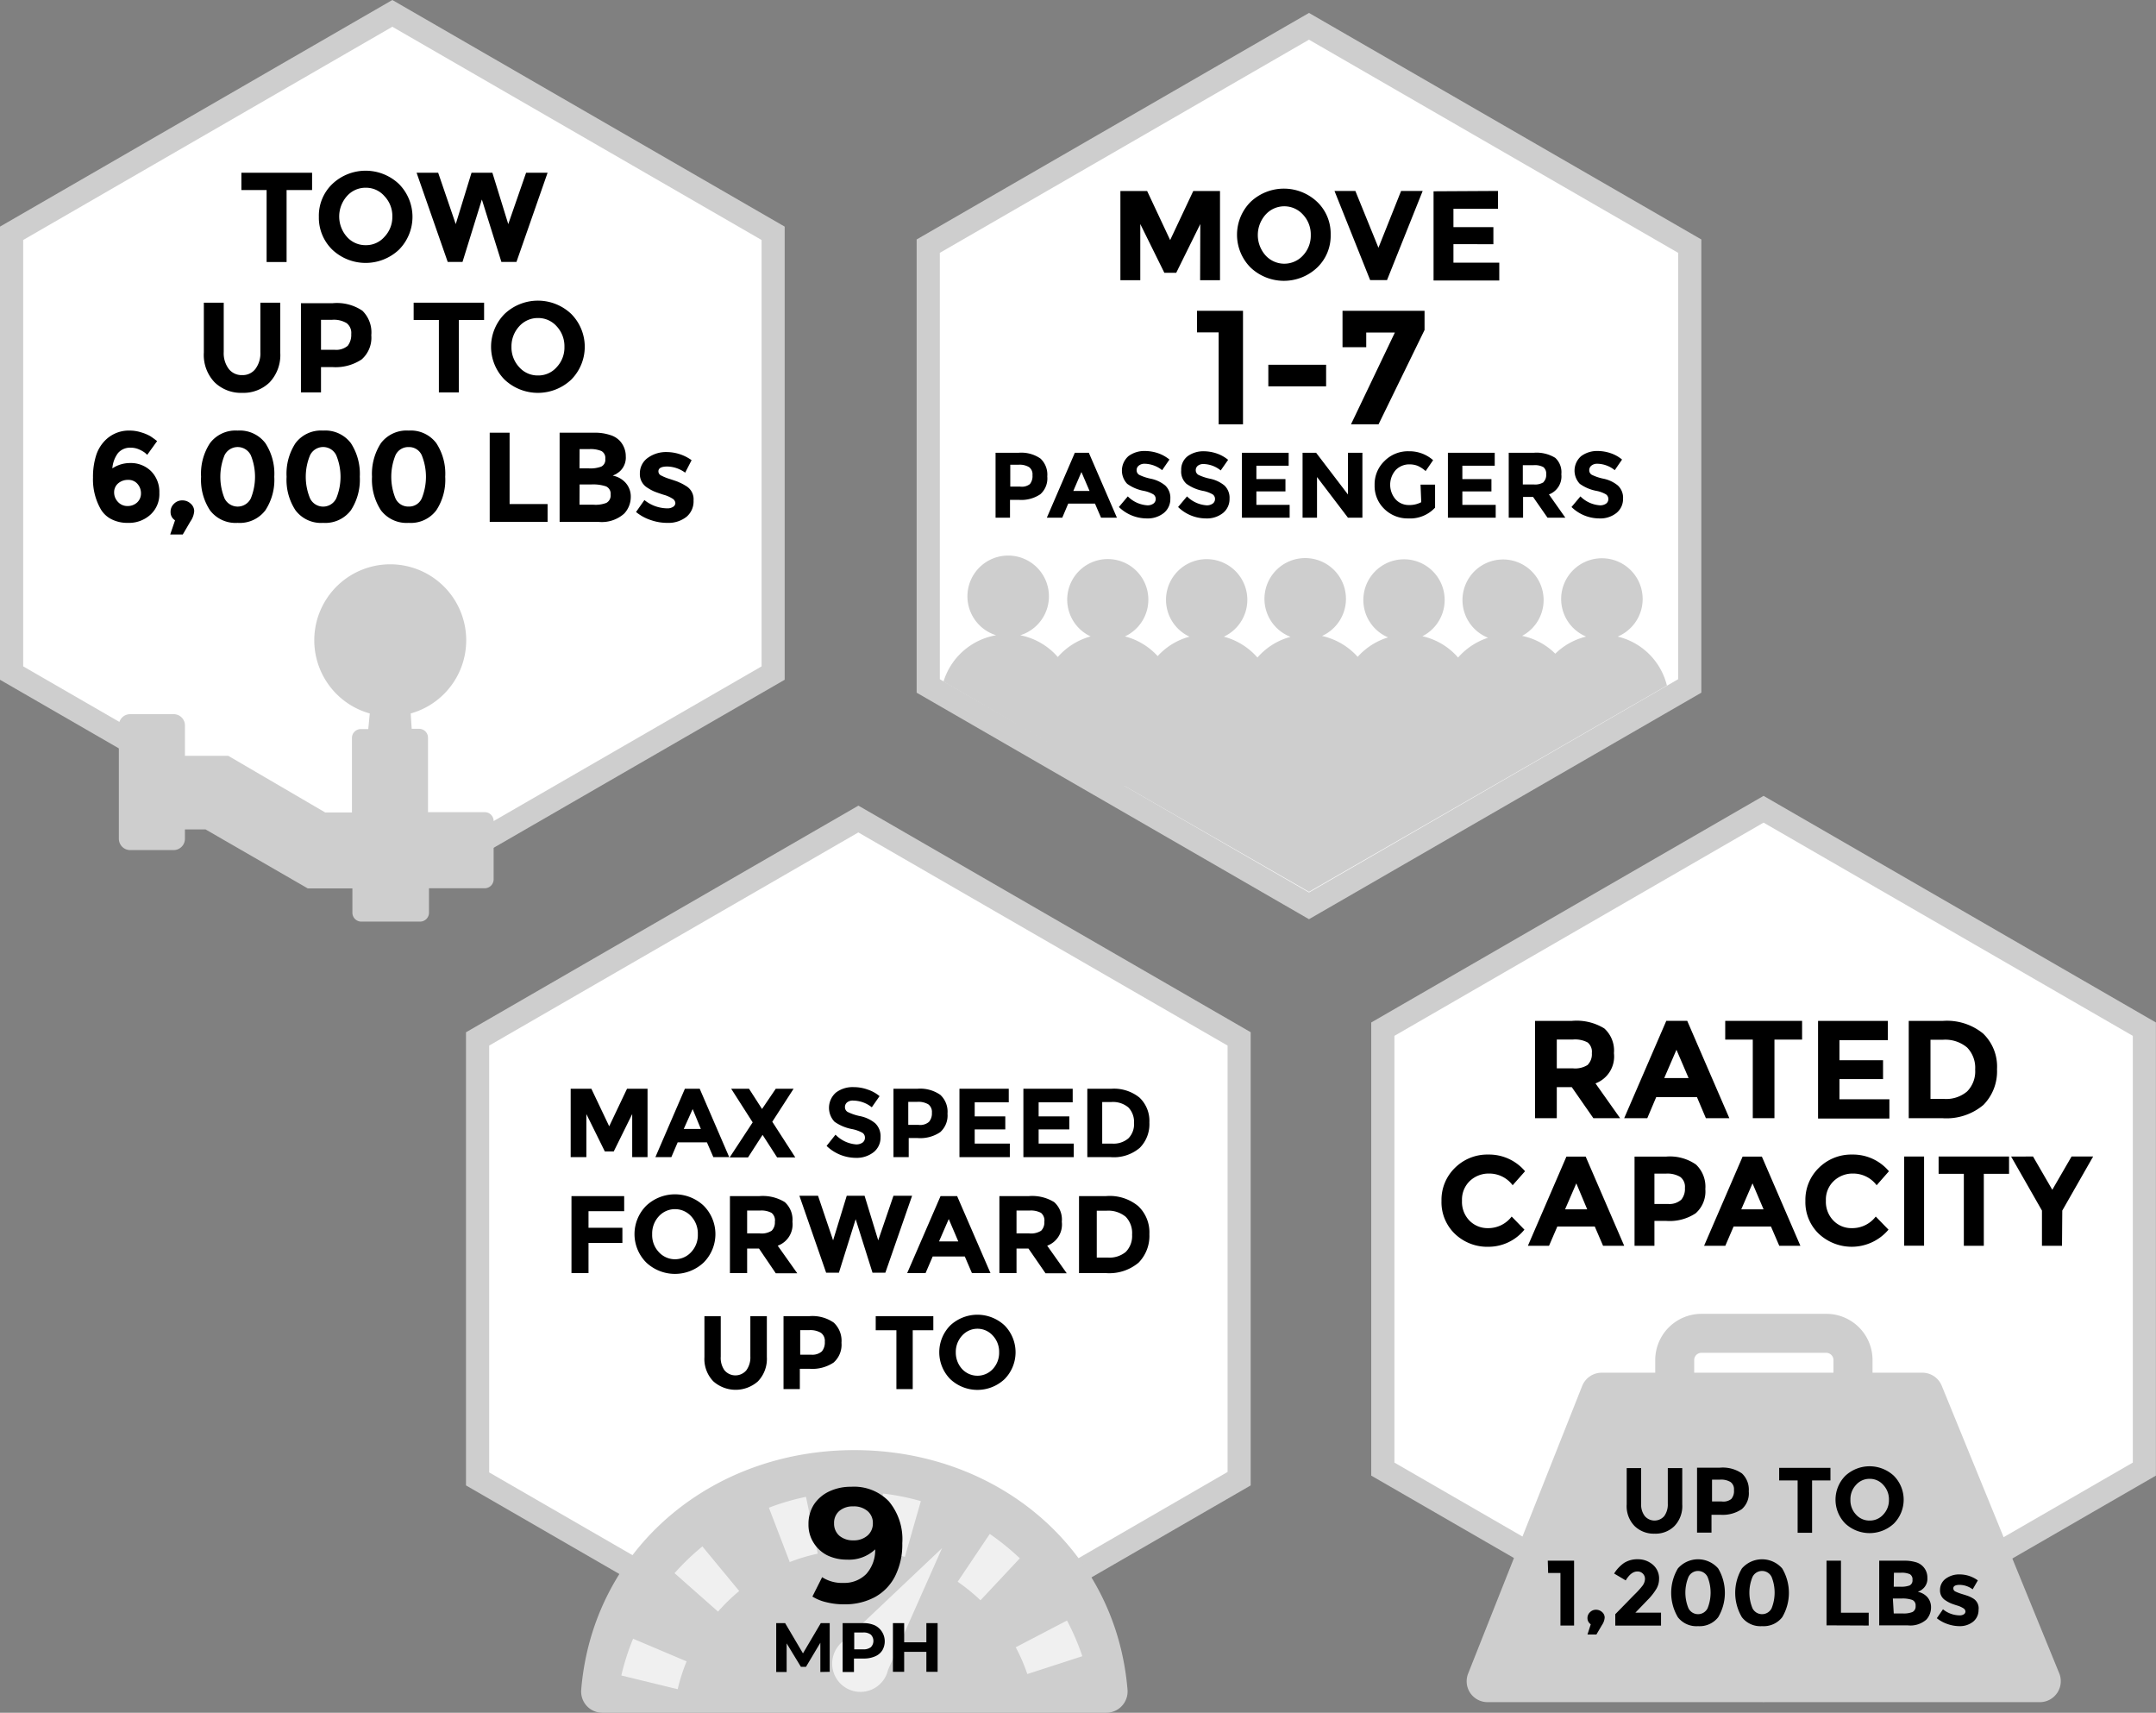 <svg id="Layer_1" data-name="Layer 1" xmlns="http://www.w3.org/2000/svg" viewBox="0 0 241.79 192.05"><rect x="0" y="0" width="241.79" height="192.05" fill="#808080" stroke="none"/><defs><style>.cls-1{fill:#fff;}.cls-2{fill:#cecece;}.cls-3{opacity:0.7;}</style></defs><path d="M100.42,169.86a6.65,6.65,0,0,1,1.51,4.69,7.91,7.91,0,0,1-.81,3.71,5.42,5.42,0,0,1-2.29,2.35,6.92,6.92,0,0,1-3.4.8,8.27,8.27,0,0,1-2-.22,5.07,5.07,0,0,1-1.58-.65L93,178.37a4.08,4.08,0,0,0,2.38.64,3.45,3.45,0,0,0,2.57-1,4,4,0,0,0,1-2.75,4.29,4.29,0,0,1-3.17,1.14,5,5,0,0,1-2.22-.49A3.82,3.82,0,0,1,92,174.56a3.76,3.76,0,0,1-.59-2.09,4,4,0,0,1,.64-2.24,4.19,4.19,0,0,1,1.74-1.48,5.6,5.6,0,0,1,2.45-.52A5.43,5.43,0,0,1,100.42,169.86ZM98,173.7A1.86,1.86,0,0,0,98,171a2.37,2.37,0,0,0-1.63-.53,2.29,2.29,0,0,0-1.54.51,1.75,1.75,0,0,0-.59,1.39,1.78,1.78,0,0,0,.59,1.39,2.3,2.3,0,0,0,1.58.52A2.27,2.27,0,0,0,98,173.7Z"/><path d="M92.76,189v-3.28l-1.6,2.7h-.57L89,185.79V189H87.79v-5.46h1l2,3.39,2-3.39h1L94,189Z"/><path d="M98.87,183.78a1.86,1.86,0,0,1,.82.69,1.9,1.9,0,0,1,.29,1.05,1.92,1.92,0,0,1-.29,1,1.86,1.86,0,0,1-.82.69,3.08,3.08,0,0,1-1.26.23h-1.1V189H95.24v-5.46h2.37A3.08,3.08,0,0,1,98.87,183.78Zm-.47,2.44a.85.85,0,0,0,.3-.7.87.87,0,0,0-.3-.71,1.32,1.32,0,0,0-.86-.24h-1v1.89h1A1.32,1.32,0,0,0,98.4,186.22Z"/><path d="M105.89,183.54V189h-1.27v-2.24h-2.48V189h-1.26v-5.46h1.26v2.15h2.48v-2.15Z"/><polygon class="cls-1" points="155.08 164.71 155.08 115.4 197.78 90.74 240.49 115.4 240.49 164.71 197.78 189.36 155.08 164.71"/><path class="cls-2" d="M197.78,92.24l41.41,23.91V164l-41.41,23.9L156.38,164V116.15l41.4-23.91m0-3-44,25.41v50.81l44,25.4,44-25.4V114.65l-44-25.41Z"/><path d="M181,118.09a3.22,3.22,0,0,1-2.07,3.39l2.76,3.9h-3l-2.42-3.48h-1.68v3.48h-2.44V114.47h4.14a5.94,5.94,0,0,1,3.63.85A3.34,3.34,0,0,1,181,118.09Zm-2.93,1.29a1.66,1.66,0,0,0,.45-1.29,1.34,1.34,0,0,0-.47-1.2,3,3,0,0,0-1.64-.33h-1.82v3.23h1.78A2.61,2.61,0,0,0,178.1,119.38Z"/><path d="M191.31,125.38l-1-2.36h-4.57l-1,2.36h-2.59l4.72-10.91h2.35l4.72,10.91Zm-3.3-7.67-1.37,3.17h2.73Z"/><path d="M199,116.57v8.81h-2.43v-8.81h-3.09v-2.1h8.62v2.1Z"/><path d="M211.72,114.47v2.16h-5.43v2.25h4.89V121h-4.89v2.26h5.6v2.16h-8V114.47Z"/><path d="M222.4,115.89a5.14,5.14,0,0,1,1.56,4,5.36,5.36,0,0,1-1.52,4,6.42,6.42,0,0,1-4.64,1.49h-3.74V114.47h3.86A6.41,6.41,0,0,1,222.4,115.89Zm-1.79,6.49a3.19,3.19,0,0,0,.9-2.45,3.26,3.26,0,0,0-.9-2.47,3.81,3.81,0,0,0-2.75-.87H216.5v6.63H218A3.62,3.62,0,0,0,220.61,122.38Z"/><path d="M166.84,137.71a3.29,3.29,0,0,0,2.69-1.3l1.43,1.47a5.19,5.19,0,0,1-4,1.92,5.25,5.25,0,0,1-3.81-1.46,4.91,4.91,0,0,1-1.49-3.68,5,5,0,0,1,1.52-3.72,5.15,5.15,0,0,1,3.73-1.48,5.28,5.28,0,0,1,4.12,1.87l-1.39,1.57a3.27,3.27,0,0,0-2.63-1.31,3.08,3.08,0,0,0-2.16.82,2.89,2.89,0,0,0-.89,2.22,3,3,0,0,0,.84,2.24A2.82,2.82,0,0,0,166.84,137.71Z"/><path d="M179.78,139.69l-.93-2.16h-4.2l-.93,2.16h-2.37l4.32-10h2.16l4.32,10Zm-3-7-1.26,2.91H178Z"/><path d="M190.2,130.58a3.42,3.42,0,0,1,1.05,2.75,3.26,3.26,0,0,1-1.08,2.71,5.27,5.27,0,0,1-3.3.86h-1.33v2.79h-2.23v-10h3.53A5.12,5.12,0,0,1,190.2,130.58Zm-1.64,3.93a1.9,1.9,0,0,0,.4-1.31,1.38,1.38,0,0,0-.52-1.23,2.81,2.81,0,0,0-1.62-.37h-1.28V135h1.51A2,2,0,0,0,188.56,134.51Z"/><path d="M199.54,139.69l-.93-2.16h-4.19l-.93,2.16h-2.38l4.32-10h2.16l4.32,10Zm-3-7-1.26,2.91h2.5Z"/><path d="M207.67,137.71a3.3,3.3,0,0,0,2.69-1.3l1.43,1.47a5.4,5.4,0,0,1-7.82.46,4.91,4.91,0,0,1-1.5-3.68,5,5,0,0,1,1.52-3.72,5.15,5.15,0,0,1,3.73-1.48,5.27,5.27,0,0,1,4.12,1.87l-1.38,1.57a3.28,3.28,0,0,0-2.64-1.31,3.06,3.06,0,0,0-2.15.82,2.86,2.86,0,0,0-.9,2.22,3,3,0,0,0,.85,2.24A2.78,2.78,0,0,0,207.67,137.71Z"/><path d="M213.55,129.68h2.23v10h-2.23Z"/><path d="M222.48,131.62v8.07h-2.24v-8.07h-2.83v-1.94h7.9v1.94Z"/><path d="M231.25,139.69H229v-3.95l-3.46-6.06H228l2.16,3.73,2.16-3.73h2.42l-3.46,6.06Z"/><path class="cls-2" d="M230.94,187.63l-13.18-32.25a2.35,2.35,0,0,0-2.17-1.46H210V152.5a5.18,5.18,0,0,0-5.18-5.18h-14a5.19,5.19,0,0,0-5.19,5.18v1.42h-6a2.36,2.36,0,0,0-2.19,1.48l-12.79,32.25a2.34,2.34,0,0,0,2.18,3.21h62A2.35,2.35,0,0,0,230.94,187.63ZM190,152.5a.81.81,0,0,1,.81-.81h14a.82.82,0,0,1,.81.81v1.42H190Z"/><path d="M184.46,170a1.44,1.44,0,0,0,2.18,0,2.22,2.22,0,0,0,.4-1.38v-4h1.62v4.07a3.22,3.22,0,0,1-.88,2.43,3,3,0,0,1-2.23.85,3.07,3.07,0,0,1-2.24-.86,3.18,3.18,0,0,1-.88-2.42v-4.07h1.62v4A2.1,2.1,0,0,0,184.46,170Z"/><path d="M195.36,165.22a2.49,2.49,0,0,1,.76,2,2.36,2.36,0,0,1-.78,2,3.82,3.82,0,0,1-2.4.63h-1v2h-1.62v-7.28h2.57A3.77,3.77,0,0,1,195.36,165.22Zm-1.2,2.86a1.35,1.35,0,0,0,.3-1,1,1,0,0,0-.38-.9,2.08,2.08,0,0,0-1.18-.27H192v2.45h1.09A1.43,1.43,0,0,0,194.16,168.08Z"/><path d="M203.22,166v5.87H201.6V166h-2.07v-1.41h5.75V166Z"/><path d="M212.39,170.84a4,4,0,0,1-5.44,0,3.81,3.81,0,0,1,0-5.36,4,4,0,0,1,5.44,0,3.81,3.81,0,0,1,0,5.36Zm-.55-2.67a2.35,2.35,0,0,0-.63-1.66,2,2,0,0,0-1.53-.69,2,2,0,0,0-1.54.69,2.34,2.34,0,0,0-.62,1.66,2.32,2.32,0,0,0,.62,1.65,2,2,0,0,0,1.54.68,2,2,0,0,0,1.53-.68A2.33,2.33,0,0,0,211.84,168.17Z"/><path d="M173.58,175h2.95v7.27H175v-5.89h-1.38Z"/><path d="M178.4,182.13a.82.82,0,0,1-.37-.68.89.89,0,0,1,.29-.68.92.92,0,0,1,.67-.27,1,1,0,0,1,.68.26.82.82,0,0,1,.29.61,1.68,1.68,0,0,1-.3.84l-.63,1.07h-1Z"/><path d="M184.2,177.81a1.34,1.34,0,0,0,.28-.75.82.82,0,0,0-.86-.85c-.46,0-.89.32-1.3,1l-1.3-.77a4,4,0,0,1,1.12-1.19,2.75,2.75,0,0,1,1.55-.41,2.51,2.51,0,0,1,1.66.6,2,2,0,0,1,.71,1.63,2.18,2.18,0,0,1-.29,1.07,6.72,6.72,0,0,1-1.05,1.32l-1.32,1.37h2.88v1.45h-5.13V181l2.13-2.18A9.13,9.13,0,0,0,184.2,177.81Z"/><path d="M190.43,182.34a2.63,2.63,0,0,1-2.26-1,5.36,5.36,0,0,1,0-5.47,3,3,0,0,1,4.52,0,5.36,5.36,0,0,1,0,5.47A2.64,2.64,0,0,1,190.43,182.34Zm-1.07-5.52a4.6,4.6,0,0,0,0,3.52,1.2,1.2,0,0,0,2.14,0,4.73,4.73,0,0,0,0-3.52,1.19,1.19,0,0,0-2.14,0Z"/><path d="M197.61,182.34a2.63,2.63,0,0,1-2.26-1,5.36,5.36,0,0,1,0-5.47,3,3,0,0,1,4.52,0,5.36,5.36,0,0,1,0,5.47A2.64,2.64,0,0,1,197.61,182.34Zm-1.07-5.52a4.6,4.6,0,0,0,0,3.52,1.2,1.2,0,0,0,2.14,0,4.73,4.73,0,0,0,0-3.52,1.19,1.19,0,0,0-2.14,0Z"/><path d="M204.84,182.25V175h1.62v5.83h3.11v1.44Z"/><path d="M213.94,182.25h-3.19V175h2.83a4.36,4.36,0,0,1,1.28.17,1.77,1.77,0,0,1,1.29,1.75,1.47,1.47,0,0,1-.55,1.27,1.21,1.21,0,0,1-.26.18l-.26.12a1.94,1.94,0,0,1,1.08.61,1.7,1.7,0,0,1,.4,1.15,2,2,0,0,1-.52,1.35A2.71,2.71,0,0,1,213.94,182.25Zm-1.56-4.33h.77a2.76,2.76,0,0,0,1-.14.62.62,0,0,0,.33-.63.65.65,0,0,0-.3-.64,2.28,2.28,0,0,0-1-.16h-.78Zm0,3h1.11a2.6,2.6,0,0,0,1-.17.69.69,0,0,0,.34-.68.65.65,0,0,0-.37-.67,3.31,3.31,0,0,0-1.18-.16h-1Z"/><path d="M221.89,180.51a1.67,1.67,0,0,1-.61,1.33,2.38,2.38,0,0,1-1.55.5,4.15,4.15,0,0,1-1.3-.23,4,4,0,0,1-1.22-.66l.69-1a3,3,0,0,0,1.86.68.83.83,0,0,0,.48-.12.37.37,0,0,0,.18-.32.45.45,0,0,0-.24-.36,2.67,2.67,0,0,0-.71-.31c-.31-.1-.55-.18-.71-.25a3.66,3.66,0,0,1-.56-.31,1.29,1.29,0,0,1-.63-1.17,1.55,1.55,0,0,1,.62-1.26,2.54,2.54,0,0,1,1.62-.49,3.46,3.46,0,0,1,2,.67l-.58,1a2.52,2.52,0,0,0-1.45-.5q-.72,0-.72.39a.39.39,0,0,0,.22.35,5.4,5.4,0,0,0,.76.29c.36.11.61.19.76.25a3.54,3.54,0,0,1,.54.28A1.28,1.28,0,0,1,221.89,180.51Z"/><polygon class="cls-1" points="104.09 76.91 104.09 27.6 146.8 2.95 189.5 27.6 189.5 76.91 146.8 101.57 104.09 76.91"/><path class="cls-2" d="M146.8,4.45l41.4,23.9V76.16l-41.4,23.91L105.4,76.16V28.35l41.4-23.9m0-3-44,25.4V77.67l44,25.4,44-25.4V26.85l-44-25.4Z"/><path d="M134.61,25.12l-2.7,5.47h-1.33l-2.7-5.47v6.3h-2.23v-10h3l2.58,5.5,2.59-5.5h3v10h-2.23Z"/><path d="M147.72,30a5.43,5.43,0,0,1-7.47,0,5.21,5.21,0,0,1,0-7.36,5.43,5.43,0,0,1,7.47,0,4.92,4.92,0,0,1,1.51,3.68A4.92,4.92,0,0,1,147.72,30ZM147,26.36a3.25,3.25,0,0,0-.86-2.28,2.82,2.82,0,0,0-4.22,0,3.44,3.44,0,0,0,0,4.55,2.84,2.84,0,0,0,4.22,0A3.24,3.24,0,0,0,147,26.36Z"/><path d="M154.59,27.78l2.54-6.37h2.42l-4,10h-1.89l-4-10H152Z"/><path d="M168,21.41v2h-5v2.06h4.48v1.91H163v2.07h5.14v2h-7.37v-10Z"/><path d="M134.24,34.85h5.16V47.58h-2.73V37.27h-2.43Z"/><path d="M142.24,43.32V40.9h6.48v2.42Z"/><path d="M150.56,38.93V34.85h9.2V37L154.6,47.58h-3.09l4.92-10.29h-3.21v1.64Z"/><path d="M116.69,51.42a2.47,2.47,0,0,1,.76,2,2.37,2.37,0,0,1-.78,2,3.82,3.82,0,0,1-2.4.63h-1v2h-1.62V50.77h2.57A3.77,3.77,0,0,1,116.69,51.42Zm-1.19,2.86a1.42,1.42,0,0,0,.29-1,1,1,0,0,0-.38-.9,2.06,2.06,0,0,0-1.18-.27h-.93v2.45h1.09A1.46,1.46,0,0,0,115.5,54.28Z"/><path d="M123.48,58.05l-.68-1.58h-3l-.67,1.58h-1.73l3.14-7.28h1.57l3.15,7.28Zm-2.2-5.12-.91,2.12h1.82Z"/><path d="M127.7,52.22a.62.62,0,0,0-.23.51.59.59,0,0,0,.28.51,5.45,5.45,0,0,0,1.32.44,3.72,3.72,0,0,1,1.61.76,1.9,1.9,0,0,1,.57,1.49,2,2,0,0,1-.73,1.59,2.9,2.9,0,0,1-1.93.61,4.48,4.48,0,0,1-3.11-1.28l1-1.19a3.4,3.4,0,0,0,2.17,1,1.12,1.12,0,0,0,.7-.19.62.62,0,0,0,.26-.52.61.61,0,0,0-.27-.52,3.46,3.46,0,0,0-1.07-.39,4.65,4.65,0,0,1-1.86-.79,2.16,2.16,0,0,1,.15-3.11,3,3,0,0,1,1.86-.57,4.67,4.67,0,0,1,1.46.25,4.13,4.13,0,0,1,1.27.71l-.82,1.19a3.23,3.23,0,0,0-2-.72A1,1,0,0,0,127.7,52.22Z"/><path d="M134.34,52.22a.63.63,0,0,0-.24.51.6.6,0,0,0,.29.51,5.45,5.45,0,0,0,1.32.44,3.72,3.72,0,0,1,1.61.76,1.9,1.9,0,0,1,.57,1.49,2,2,0,0,1-.73,1.59,2.9,2.9,0,0,1-1.93.61,4.48,4.48,0,0,1-3.11-1.28l1-1.19a3.44,3.44,0,0,0,2.18,1,1.12,1.12,0,0,0,.7-.19.62.62,0,0,0,.26-.52.61.61,0,0,0-.27-.52,3.55,3.55,0,0,0-1.08-.39,4.67,4.67,0,0,1-1.85-.79,1.83,1.83,0,0,1-.59-1.52,1.88,1.88,0,0,1,.74-1.59A3,3,0,0,1,135,50.6a4.67,4.67,0,0,1,1.46.25,4.13,4.13,0,0,1,1.27.71l-.83,1.19a3.18,3.18,0,0,0-2-.72A1,1,0,0,0,134.34,52.22Z"/><path d="M144.52,50.77v1.45H140.9v1.5h3.26V55.1H140.9v1.51h3.73v1.44h-5.35V50.77Z"/><path d="M151.17,50.77h1.62v7.28h-1.62l-3.47-4.56v4.56h-1.62V50.77h1.52l3.57,4.68Z"/><path d="M159.31,54.34h1.63v2.58a3.8,3.8,0,0,1-3,1.21,3.72,3.72,0,0,1-2.69-1.06,3.57,3.57,0,0,1-1.09-2.68,3.61,3.61,0,0,1,1.11-2.7A3.7,3.7,0,0,1,158,50.6a4,4,0,0,1,2.72,1l-.84,1.22a3.52,3.52,0,0,0-.9-.59,2.56,2.56,0,0,0-.89-.16,2.12,2.12,0,0,0-1.56.63,2.5,2.5,0,0,0,0,3.31,2,2,0,0,0,1.45.62,2.83,2.83,0,0,0,1.41-.32Z"/><path d="M167.63,50.77v1.45H164v1.5h3.26V55.1H164v1.51h3.74v1.44h-5.36V50.77Z"/><path d="M175.1,53.18a2.15,2.15,0,0,1-1.39,2.26l1.84,2.61h-2l-1.62-2.33h-1.12v2.33H169.2V50.77H172a4,4,0,0,1,2.42.57A2.19,2.19,0,0,1,175.1,53.18Zm-2,.87a1.11,1.11,0,0,0,.3-.86.93.93,0,0,0-.31-.81,2,2,0,0,0-1.09-.22h-1.22v2.16H172A1.76,1.76,0,0,0,173.14,54.05Z"/><path d="M178.46,52.22a.65.65,0,0,0-.23.51.58.58,0,0,0,.29.51,5.45,5.45,0,0,0,1.32.44,3.68,3.68,0,0,1,1.6.76,1.87,1.87,0,0,1,.58,1.49,2,2,0,0,1-.74,1.59,2.9,2.9,0,0,1-1.93.61,4.48,4.48,0,0,1-3.11-1.28l1-1.19a3.42,3.42,0,0,0,2.17,1,1.15,1.15,0,0,0,.71-.19.61.61,0,0,0,.25-.52.61.61,0,0,0-.27-.52,3.46,3.46,0,0,0-1.07-.39,4.65,4.65,0,0,1-1.86-.79,2.15,2.15,0,0,1,.16-3.11,3,3,0,0,1,1.86-.57,4.61,4.61,0,0,1,1.45.25,4,4,0,0,1,1.27.71l-.82,1.19a3.19,3.19,0,0,0-2-.72A1,1,0,0,0,178.46,52.22Z"/><path class="cls-2" d="M186.94,76.87a7.47,7.47,0,0,0-5.52-5.49,4.57,4.57,0,1,0-3.54,0,7.45,7.45,0,0,0-3.46,1.92,7.39,7.39,0,0,0-3.72-2,4.55,4.55,0,1,0-3.82.21,7.6,7.6,0,0,0-3.36,2.22,7.44,7.44,0,0,0-4-2.39,4.56,4.56,0,1,0-3.85.13,7.55,7.55,0,0,0-3.41,2.18,7.59,7.59,0,0,0-4-2.34,4.57,4.57,0,1,0-3.53.1,7.45,7.45,0,0,0-3.71,2.32,7.59,7.59,0,0,0-3.77-2.34,4.56,4.56,0,1,0-3.85,0,7.41,7.41,0,0,0-3.57,2.18,7.5,7.5,0,0,0-3.67-2.21,4.55,4.55,0,1,0-3.85,0,7.58,7.58,0,0,0-3.68,2.31,7.51,7.51,0,0,0-4.21-2.44,4.57,4.57,0,1,0-2.71,0,7.51,7.51,0,0,0-5.9,5.2l20.07,11.7h.23L146.8,100,168,87.79H168Z"/><polygon class="cls-1" points="53.56 165.8 53.56 116.49 96.26 91.83 138.97 116.49 138.97 165.8 96.26 190.46 53.56 165.8"/><path class="cls-2" d="M96.26,93.34l41.41,23.9v47.81L96.26,189l-41.4-23.9V117.24l41.4-23.9m0-3-44,25.41v50.81l44,25.41,44-25.41V115.74l-44-25.41Z"/><path class="cls-2" d="M95.81,162.6c-16.11,0-29.33,11.1-30.63,26.88a2.38,2.38,0,0,0,2.38,2.57h56.51a2.39,2.39,0,0,0,2.38-2.57C125.15,173.7,111.93,162.6,95.81,162.6Z"/><g class="cls-3"><path class="cls-1" d="M76,189.41l-6.32-1.54A26.54,26.54,0,0,1,71,183.75l6,2.54A20.39,20.39,0,0,0,76,189.41Zm39.21-1.7a19,19,0,0,0-1.3-3l5.75-3a26.86,26.86,0,0,1,1.72,4Zm-34.68-7-4.88-4.31a27.68,27.68,0,0,1,3.12-3l4.13,5A20.53,20.53,0,0,0,80.49,180.75Zm29.43-1.27a21.15,21.15,0,0,0-2.56-2.08L111,172a28.51,28.51,0,0,1,3.37,2.73Zm-21.4-4.31-2.33-6.07a26.41,26.41,0,0,1,4.16-1.22l1.32,6.37A20.29,20.29,0,0,0,88.52,175.17Zm12.92-.56a20.62,20.62,0,0,0-3.22-.64l.76-6.46a26.87,26.87,0,0,1,4.25.85Z"/></g><g class="cls-3"><path class="cls-1" d="M99.59,187.24l6.06-13.65L94.81,183.85a3.06,3.06,0,0,0-.9.86,3.17,3.17,0,1,0,5.68,2.53Z"/></g><path d="M70.9,124.92l-2.07,4.19h-1l-2.07-4.19v4.83H64v-7.67h2.32l2,4.21,2-4.21h2.3v7.67H70.9Z"/><path d="M80,129.75l-.72-1.66H76l-.71,1.66H73.5l3.31-7.67h1.66l3.31,7.67Zm-2.32-5.39-1,2.23H78.6Z"/><path d="M87,122.08H89l-2.39,3.7,2.58,4H87.15l-1.63-2.53-1.63,2.53H81.83l2.58-3.93L82,122.08h2l1.46,2.27Z"/><path d="M95,123.61a.67.67,0,0,0-.24.54.61.61,0,0,0,.3.53,5.64,5.64,0,0,0,1.39.47,3.85,3.85,0,0,1,1.7.8,2,2,0,0,1,.6,1.57,2.08,2.08,0,0,1-.77,1.67,3.09,3.09,0,0,1-2,.64,4.76,4.76,0,0,1-3.28-1.34l1-1.26a3.61,3.61,0,0,0,2.3,1.09,1.2,1.2,0,0,0,.73-.2.66.66,0,0,0,.27-.55.64.64,0,0,0-.28-.55,4,4,0,0,0-1.13-.41,5,5,0,0,1-2-.83,2.27,2.27,0,0,1,.17-3.28,3.1,3.1,0,0,1,2-.6,4.58,4.58,0,0,1,1.54.27,4.06,4.06,0,0,1,1.34.74l-.87,1.25a3.38,3.38,0,0,0-2.06-.75A1,1,0,0,0,95,123.61Z"/><path d="M105.46,122.77a2.58,2.58,0,0,1,.8,2.1,2.5,2.5,0,0,1-.82,2.08,4,4,0,0,1-2.53.66h-1v2.14h-1.71v-7.67h2.71A3.93,3.93,0,0,1,105.46,122.77Zm-1.26,3a1.44,1.44,0,0,0,.31-1,1.06,1.06,0,0,0-.4-.94,2.18,2.18,0,0,0-1.25-.28h-1v2.58H103A1.51,1.51,0,0,0,104.2,125.78Z"/><path d="M113.13,122.08v1.52h-3.82v1.58h3.43v1.46h-3.43v1.59h3.94v1.52H107.6v-7.67Z"/><path d="M120.3,122.08v1.52h-3.82v1.58h3.44v1.46h-3.44v1.59h3.94v1.52h-5.65v-7.67Z"/><path d="M127.8,123.08a3.6,3.6,0,0,1,1.1,2.79,3.76,3.76,0,0,1-1.07,2.83,4.48,4.48,0,0,1-3.26,1.05h-2.63v-7.67h2.71A4.54,4.54,0,0,1,127.8,123.08Zm-1.25,4.56a2.28,2.28,0,0,0,.63-1.72,2.36,2.36,0,0,0-.63-1.74,2.7,2.7,0,0,0-1.94-.61h-1v4.66h1.09A2.55,2.55,0,0,0,126.55,127.64Z"/><path d="M70,134.12v1.69H66v1.86h3.8v1.7H66v3.38H64.09v-8.63Z"/><path d="M78.92,141.56a4.7,4.7,0,0,1-6.45,0,4.51,4.51,0,0,1,0-6.36,4.7,4.7,0,0,1,6.45,0,4.51,4.51,0,0,1,0,6.36Zm-.66-3.17a2.83,2.83,0,0,0-.74-2,2.45,2.45,0,0,0-3.64,0,2.83,2.83,0,0,0-.74,2,2.77,2.77,0,0,0,.74,2,2.45,2.45,0,0,0,3.64,0A2.77,2.77,0,0,0,78.26,138.39Z"/><path d="M88.87,137a2.53,2.53,0,0,1-1.65,2.68l2.19,3.09H87L85.12,140H83.79v2.75H81.86v-8.63h3.28a4.71,4.71,0,0,1,2.87.67A2.65,2.65,0,0,1,88.87,137Zm-2.33,1a1.3,1.3,0,0,0,.36-1,1.08,1.08,0,0,0-.37-1,2.41,2.41,0,0,0-1.3-.26H83.79v2.56H85.2A2.08,2.08,0,0,0,86.54,138Z"/><path d="M93.43,139.08l1.53-5h2l1.53,5,1.71-5h2.09l-3,8.63H97.85l-1.89-6-1.88,6H92.65l-3-8.63h2.09Z"/><path d="M109,142.75l-.8-1.86H104.6l-.8,1.86h-2.06l3.74-8.63h1.86l3.74,8.63Zm-2.6-6.06-1.09,2.51h2.16Z"/><path d="M119.08,137a2.53,2.53,0,0,1-1.64,2.68l2.19,3.09h-2.38L115.34,140H114v2.75h-1.92v-8.63h3.27a4.71,4.71,0,0,1,2.87.67A2.62,2.62,0,0,1,119.08,137Zm-2.32,1a1.3,1.3,0,0,0,.36-1,1.11,1.11,0,0,0-.37-1,2.41,2.41,0,0,0-1.3-.26H114v2.56h1.41A2.11,2.11,0,0,0,116.76,138Z"/><path d="M127.66,135.25a4.05,4.05,0,0,1,1.24,3.14,4.27,4.27,0,0,1-1.21,3.19,5.1,5.1,0,0,1-3.68,1.17h-3v-8.63h3A5,5,0,0,1,127.66,135.25Zm-1.41,5.13a2.54,2.54,0,0,0,.71-1.94,2.62,2.62,0,0,0-.71-2,3.06,3.06,0,0,0-2.19-.68H123v5.25h1.22A2.87,2.87,0,0,0,126.25,140.38Z"/><path d="M81.25,153.65a1.6,1.6,0,0,0,2.45,0,2.44,2.44,0,0,0,.45-1.55v-4.52H86v4.58a3.63,3.63,0,0,1-1,2.73,3.77,3.77,0,0,1-5,0,3.6,3.6,0,0,1-1-2.72v-4.58h1.83v4.52A2.39,2.39,0,0,0,81.25,153.65Z"/><path d="M93.51,148.31a2.78,2.78,0,0,1,.86,2.25,2.67,2.67,0,0,1-.88,2.22,4.29,4.29,0,0,1-2.7.7H89.7v2.28H87.87v-8.18h2.9A4.18,4.18,0,0,1,93.51,148.31Zm-1.34,3.22a1.57,1.57,0,0,0,.33-1.08,1.12,1.12,0,0,0-.43-1,2.33,2.33,0,0,0-1.33-.3h-1v2.75h1.23A1.61,1.61,0,0,0,92.17,151.53Z"/><path d="M102.36,149.16v6.6h-1.83v-6.6H98.21v-1.58h6.46v1.58Z"/><path d="M112.67,154.63a4.44,4.44,0,0,1-6.11,0,4.29,4.29,0,0,1,0-6,4.46,4.46,0,0,1,6.11,0,4.29,4.29,0,0,1,0,6Zm-.62-3a2.64,2.64,0,0,0-.7-1.86,2.31,2.31,0,0,0-3.46,0,2.69,2.69,0,0,0-.7,1.86,2.73,2.73,0,0,0,.7,1.87,2.35,2.35,0,0,0,3.46,0A2.68,2.68,0,0,0,112.05,151.62Z"/><polygon class="cls-1" points="1.3 75.47 1.3 26.16 44.01 1.5 86.71 26.16 86.71 75.47 44.01 100.12 1.3 75.47"/><path class="cls-2" d="M44,3,85.41,26.91V74.72L44,98.62,2.6,74.72V26.91L44,3m0-3L0,25.41V76.22l44,25.4,44-25.4V25.41L44,0Z"/><path d="M32.14,21.31v8.07H29.9V21.31H27.07V19.37H35v1.94Z"/><path d="M44.74,28a5.45,5.45,0,0,1-7.47,0,5,5,0,0,1-1.51-3.69,4.92,4.92,0,0,1,1.51-3.68,5.43,5.43,0,0,1,7.47,0,5.23,5.23,0,0,1,0,7.37ZM44,24.32A3.22,3.22,0,0,0,43.12,22a2.73,2.73,0,0,0-2.1-.95A2.77,2.77,0,0,0,38.9,22a3.44,3.44,0,0,0,0,4.55,2.76,2.76,0,0,0,2.12.94,2.72,2.72,0,0,0,2.1-.94A3.2,3.2,0,0,0,44,24.32Z"/><path d="M51.11,25.13l1.77-5.76h2.34L57,25.13l2-5.76h2.41l-3.49,10H56.23l-2.19-7-2.17,7H50.21l-3.49-10h2.42Z"/><path d="M25.65,41.36a1.82,1.82,0,0,0,1.51.7,1.79,1.79,0,0,0,1.49-.7,2.93,2.93,0,0,0,.55-1.89V33.94h2.23v5.6a4.45,4.45,0,0,1-1.2,3.34,4.21,4.21,0,0,1-3.07,1.17,4.24,4.24,0,0,1-3.09-1.18,4.44,4.44,0,0,1-1.21-3.33v-5.6h2.23v5.53A2.94,2.94,0,0,0,25.65,41.36Z"/><path d="M40.64,34.84a3.4,3.4,0,0,1,1,2.75,3.24,3.24,0,0,1-1.08,2.71,5.26,5.26,0,0,1-3.29.86H36V44H33.75v-10h3.54A5.1,5.1,0,0,1,40.64,34.84ZM39,38.77a2,2,0,0,0,.39-1.31,1.38,1.38,0,0,0-.52-1.23,2.79,2.79,0,0,0-1.62-.37H36v3.36h1.51A2,2,0,0,0,39,38.77Z"/><path d="M51.46,35.88V44H49.22V35.88H46.39V33.94h7.9v1.94Z"/><path d="M64.06,42.57a5.45,5.45,0,0,1-7.47,0,5.23,5.23,0,0,1,0-7.37,5.43,5.43,0,0,1,7.47,0,5.23,5.23,0,0,1,0,7.37Zm-.76-3.68a3.26,3.26,0,0,0-.86-2.29,2.76,2.76,0,0,0-2.11-.94,2.79,2.79,0,0,0-2.11.94,3.31,3.31,0,0,0-.86,2.29,3.24,3.24,0,0,0,.86,2.27,2.75,2.75,0,0,0,2.11.94,2.72,2.72,0,0,0,2.11-.94A3.2,3.2,0,0,0,63.3,38.89Z"/><path d="M14.66,50.2a1.77,1.77,0,0,0-1.44.62,3.28,3.28,0,0,0-.62,1.7,3.59,3.59,0,0,1,2-.6,3.23,3.23,0,0,1,2.34.91,3.29,3.29,0,0,1,.93,2.44,3.1,3.1,0,0,1-1,2.44,3.57,3.57,0,0,1-2.53.92,3.93,3.93,0,0,1-1.84-.41,2.9,2.9,0,0,1-1.21-1.14,6.73,6.73,0,0,1-.86-3.54,7.93,7.93,0,0,1,.33-2.41,4.16,4.16,0,0,1,.93-1.64,3.73,3.73,0,0,1,2.83-1.21,4.27,4.27,0,0,1,1.34.21,4.74,4.74,0,0,1,1,.42c.23.15.48.33.76.55L16.51,51l-.25-.23a3.45,3.45,0,0,0-.65-.37A2.28,2.28,0,0,0,14.66,50.2Zm-.29,3.61a1.66,1.66,0,0,0-1.12.39,1.3,1.3,0,0,0-.45,1,1.52,1.52,0,0,0,.43,1.08,1.41,1.41,0,0,0,1.08.46,1.54,1.54,0,0,0,1.07-.4,1.36,1.36,0,0,0,.43-1,1.58,1.58,0,0,0-.39-1.08A1.32,1.32,0,0,0,14.37,53.81Z"/><path d="M19.63,58.34a1.06,1.06,0,0,1-.5-.93,1.21,1.21,0,0,1,.39-.93,1.26,1.26,0,0,1,.93-.37,1.32,1.32,0,0,1,.93.36,1.12,1.12,0,0,1,.4.84,2.29,2.29,0,0,1-.42,1.15l-.86,1.47H19.09Z"/><path d="M26.65,58.63a3.59,3.59,0,0,1-3.1-1.41,6.21,6.21,0,0,1-1-3.76,6.24,6.24,0,0,1,1-3.77,3.59,3.59,0,0,1,3.1-1.41,3.6,3.6,0,0,1,3.11,1.41,6.24,6.24,0,0,1,1,3.77,6.21,6.21,0,0,1-1,3.76A3.6,3.6,0,0,1,26.65,58.63Zm-1.47-7.58a6.44,6.44,0,0,0,0,4.83,1.64,1.64,0,0,0,2.95,0,6.44,6.44,0,0,0,0-4.83,1.64,1.64,0,0,0-2.95,0Z"/><path d="M36.24,58.63a3.58,3.58,0,0,1-3.1-1.41,6.21,6.21,0,0,1-1-3.76,6.24,6.24,0,0,1,1-3.77,3.58,3.58,0,0,1,3.1-1.41,3.6,3.6,0,0,1,3.11,1.41,6.31,6.31,0,0,1,1,3.77,6.28,6.28,0,0,1-1,3.76A3.6,3.6,0,0,1,36.24,58.63Zm-1.47-7.58a6.32,6.32,0,0,0,0,4.83,1.63,1.63,0,0,0,2.94,0,6.32,6.32,0,0,0,0-4.83,1.63,1.63,0,0,0-2.94,0Z"/><path d="M45.83,58.63a3.61,3.61,0,0,1-3.11-1.41,6.28,6.28,0,0,1-1-3.76,6.31,6.31,0,0,1,1-3.77,3.61,3.61,0,0,1,3.11-1.41,3.58,3.58,0,0,1,3.1,1.41,6.24,6.24,0,0,1,1,3.77,6.21,6.21,0,0,1-1,3.76A3.58,3.58,0,0,1,45.83,58.63Zm-1.48-7.58a6.44,6.44,0,0,0,0,4.83,1.57,1.57,0,0,0,1.48.92,1.55,1.55,0,0,0,1.47-.92,6.44,6.44,0,0,0,0-4.83,1.55,1.55,0,0,0-1.47-.92A1.57,1.57,0,0,0,44.35,51.05Z"/><path d="M54.92,58.52v-10h2.23v8h4.26v2Z"/><path d="M67.13,58.52H62.76v-10h3.89a5.35,5.35,0,0,1,1.75.25,2.49,2.49,0,0,1,1.11.66,2.55,2.55,0,0,1,.67,1.74,2.08,2.08,0,0,1-.75,1.75l-.36.25-.36.16a2.58,2.58,0,0,1,1.48.84,2.31,2.31,0,0,1,.55,1.58A2.73,2.73,0,0,1,70,57.59,3.76,3.76,0,0,1,67.13,58.52Zm-2.14-6h1.06a3.46,3.46,0,0,0,1.38-.2.84.84,0,0,0,.45-.86.88.88,0,0,0-.42-.88,3.13,3.13,0,0,0-1.4-.22H65Zm0,4.07h1.53A3.34,3.34,0,0,0,68,56.39a.94.94,0,0,0,.48-.93.9.9,0,0,0-.51-.92,4.53,4.53,0,0,0-1.62-.22H65Z"/><path d="M77.78,56.12A2.24,2.24,0,0,1,77,57.94a3.24,3.24,0,0,1-2.13.69A5.58,5.58,0,0,1,73,58.32a5.11,5.11,0,0,1-1.67-.91l.94-1.34a4.12,4.12,0,0,0,2.56.93,1.15,1.15,0,0,0,.66-.17.51.51,0,0,0,.25-.43.64.64,0,0,0-.34-.5,3.57,3.57,0,0,0-1-.43c-.43-.14-.75-.25-1-.35a4.88,4.88,0,0,1-.76-.41,1.77,1.77,0,0,1-.88-1.61,2.12,2.12,0,0,1,.86-1.74,3.49,3.49,0,0,1,2.22-.67,4.84,4.84,0,0,1,2.72.91L76.84,53a3.5,3.5,0,0,0-2-.69q-1,0-1,.54a.51.51,0,0,0,.31.47,5.69,5.69,0,0,0,1,.4c.48.16.83.27,1,.36a4.73,4.73,0,0,1,.73.38A1.72,1.72,0,0,1,77.78,56.12Z"/><path class="cls-2" d="M54.28,91.07H48V82.72a1,1,0,0,0-1-1h-.83L46.06,80a8.52,8.52,0,1,0-4.59,0l-.17,1.75h-.83a1,1,0,0,0-1,1v8.35h-3L25.6,84.75H20.74V81.34a1.26,1.26,0,0,0-1.26-1.26H14.6a1.26,1.26,0,0,0-1.27,1.26V94.05a1.27,1.27,0,0,0,1.27,1.27h4.88a1.27,1.27,0,0,0,1.26-1.27V93h2.31l11.47,6.62h5v2.72a1,1,0,0,0,1,1h6.59a1,1,0,0,0,1-1V99.6h6.25a1,1,0,0,0,1-1V92A1,1,0,0,0,54.28,91.07Z"/><path d="M99.68,168.34a6.63,6.63,0,0,1,1.51,4.69,7.91,7.91,0,0,1-.81,3.71,5.51,5.51,0,0,1-2.28,2.35,7,7,0,0,1-3.41.8,7.77,7.77,0,0,1-2-.23,5.07,5.07,0,0,1-1.58-.64l1.09-2.17a4.09,4.09,0,0,0,2.39.64,3.44,3.44,0,0,0,2.56-1,4,4,0,0,0,1-2.76,4.26,4.26,0,0,1-3.17,1.15,5,5,0,0,1-2.22-.49A3.88,3.88,0,0,1,91.25,173a3.75,3.75,0,0,1-.58-2.09,4,4,0,0,1,.63-2.24A4.19,4.19,0,0,1,93,167.23a5.63,5.63,0,0,1,2.45-.52A5.42,5.42,0,0,1,99.68,168.34Zm-2.39,3.84a1.77,1.77,0,0,0,.6-1.37,1.73,1.73,0,0,0-.59-1.37,2.35,2.35,0,0,0-1.63-.53,2.29,2.29,0,0,0-1.54.51,1.75,1.75,0,0,0-.59,1.39,1.78,1.78,0,0,0,.59,1.39,2.35,2.35,0,0,0,1.58.52A2.31,2.31,0,0,0,97.29,172.18Z"/><path d="M92,187.48V184.2l-1.61,2.7h-.57l-1.6-2.63v3.21H87.05V182h1l2,3.39,2-3.39h1l0,5.46Z"/><path d="M98.13,182.26a2,2,0,0,1,.82,2.79,1.73,1.73,0,0,1-.82.68,3.08,3.08,0,0,1-1.26.24h-1.1v1.51H94.5V182h2.37A3.08,3.08,0,0,1,98.13,182.26Zm-.47,2.44a1,1,0,0,0,0-1.41,1.32,1.32,0,0,0-.86-.24h-1v1.89h1A1.32,1.32,0,0,0,97.66,184.7Z"/><path d="M105.15,182v5.46h-1.26v-2.24H101.4v2.24h-1.26V182h1.26v2.15h2.49V182Z"/></svg>